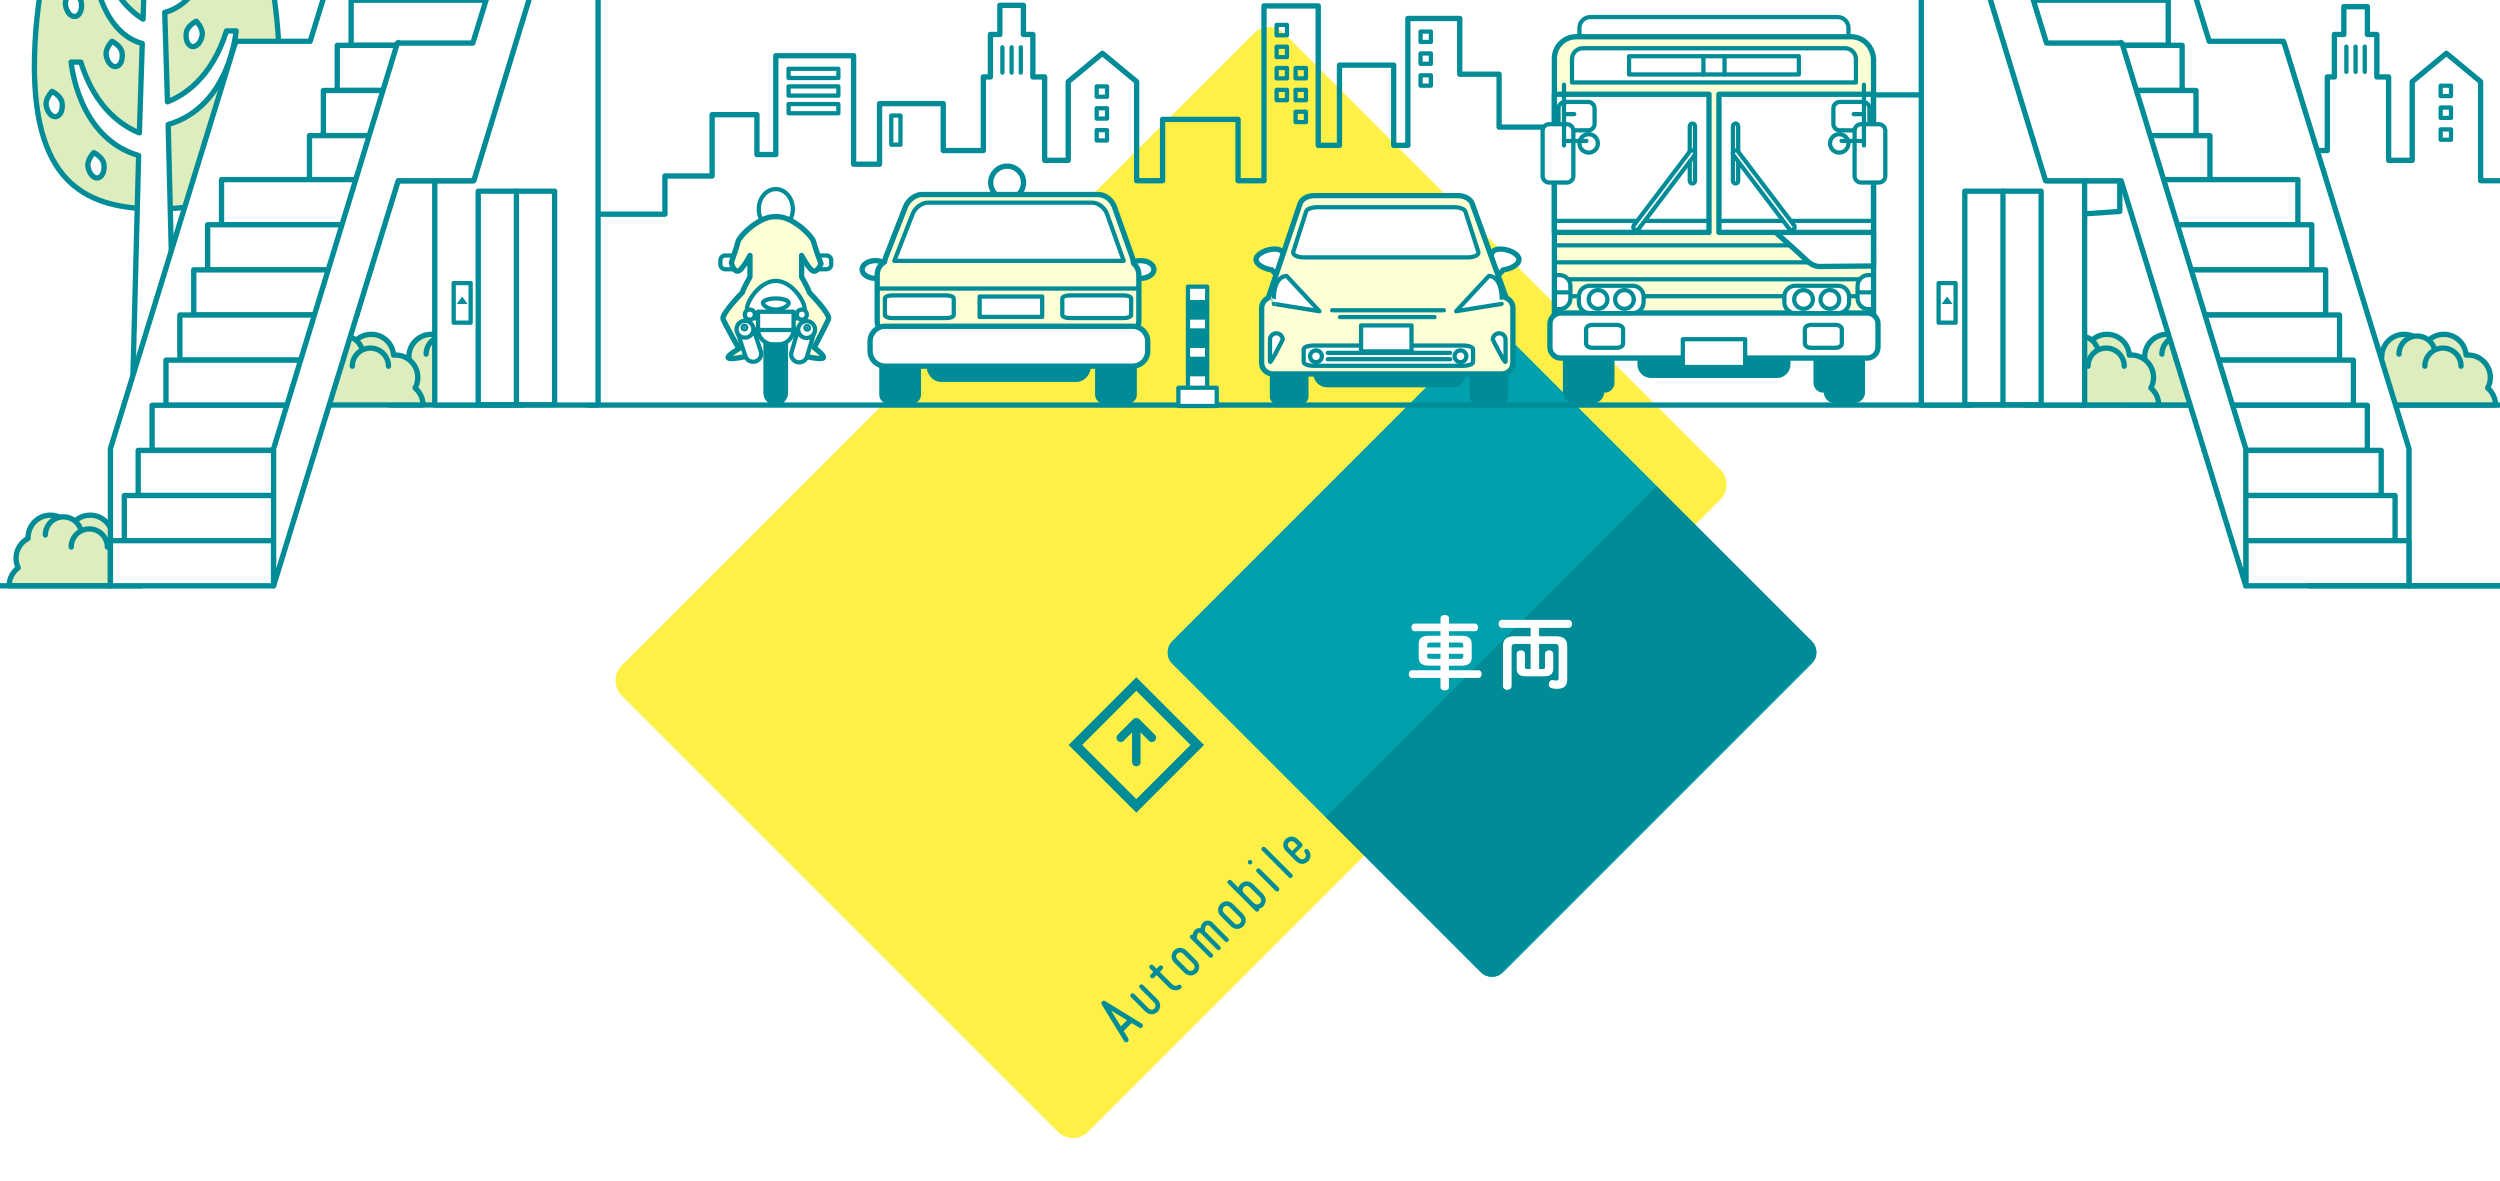 <?xml version="1.0" encoding="utf-8"?>
<!-- Generator: Adobe Illustrator 15.0.2, SVG Export Plug-In  -->
<!DOCTYPE svg PUBLIC "-//W3C//DTD SVG 1.1//EN" "http://www.w3.org/Graphics/SVG/1.1/DTD/svg11.dtd">
<svg version="1.1"
	 xmlns="http://www.w3.org/2000/svg" xmlns:xlink="http://www.w3.org/1999/xlink" xmlns:a="http://ns.adobe.com/AdobeSVGViewerExtensions/3.0/"
	 x="0px" y="0px" width="470px" height="222px" viewBox="1102.577 90.957 470 222"
	 overflow="visible" enable-background="new 1102.577 90.957 470 222" xml:space="preserve">
<defs>
</defs>
<rect x="1083.866" y="62.312" fill="#FFFFFF" width="504" height="268"/>
<g>
	<path fill="#FFF047" d="M1307.139,303.748c-1.556,1.556-4.101,1.556-5.656,0l-82.025-82.025
		c-1.556-1.556-1.556-4.101,0-5.656l118.858-118.858c1.556-1.556,4.101-1.556,5.656,0l82.025,82.025
		c1.556,1.556,1.556,4.101,0,5.656L1307.139,303.748z"/>
</g>
<path fill="#008C96" d="M1317.225,283.38c0.229,0.167,0.285,0.375,0.168,0.622
	c-0.172,0.233-0.388,0.287-0.646,0.159c-0.471-0.287-0.943-0.579-1.42-0.873l-1.496,1.496
	c0.289,0.481,0.578,0.957,0.865,1.428c0.117,0.26,0.066,0.472-0.151,0.639
	c-0.253,0.121-0.464,0.068-0.63-0.16c-0.172-0.283-0.348-0.568-0.524-0.857
	c-0.42-0.684-0.839-1.365-1.253-2.043c-0.815-1.332-1.629-2.666-2.439-4.004
	c-0.101-0.191-0.078-0.377,0.068-0.555c0.173-0.151,0.36-0.177,0.562-0.075
	c0.283,0.183,0.572,0.36,0.866,0.531c0.685,0.421,1.364,0.839,2.043,1.254
	C1314.57,281.757,1315.899,282.569,1317.225,283.38z M1313.292,283.911l1.154-1.154
	c-0.987-0.603-1.977-1.208-2.971-1.816C1312.083,281.935,1312.689,282.924,1313.292,283.911z"/>
<path fill="#008C96" d="M1316.874,276.743c-0.166-0.197-0.166-0.4,0.001-0.608
	c0.202-0.161,0.405-0.162,0.607,0l2.742,2.742c0.628,0.771,0.628,1.534,0,2.294
	c-0.765,0.633-1.526,0.631-2.286-0.008l-2.742-2.742c-0.167-0.197-0.167-0.399,0-0.607
	c0.203-0.162,0.405-0.162,0.607,0l2.742,2.742c0.355,0.305,0.711,0.307,1.071,0.008
	c0.294-0.354,0.294-0.714-0.001-1.078L1316.874,276.743z"/>
<path fill="#008C96" d="M1324.02,276.16c0.223-0.142,0.423-0.119,0.6,0.067
	c0.143,0.225,0.122,0.426-0.061,0.608c-0.916,0.521-1.729,0.372-2.438-0.448l-2.105-2.104
	l-0.479,0.479c-0.201,0.172-0.404,0.172-0.607,0c-0.166-0.197-0.166-0.4,0-0.607l0.479-0.479
	l-0.645-0.646c-0.168-0.197-0.168-0.4,0-0.607c0.202-0.162,0.404-0.162,0.607,0l0.646,0.646
	l0.501-0.501c0.203-0.162,0.406-0.162,0.607,0c0.168,0.207,0.168,0.41,0,0.607l-0.501,0.501
	l2.112,2.112l0.015,0.015c0.142,0.162,0.308,0.292,0.494,0.388
	C1323.514,276.358,1323.772,276.347,1324.02,276.16z"/>
<path fill="#008C96" d="M1323.304,269.614c0.76-0.628,1.522-0.625,2.286,0.008l1.967,1.967
	c0.634,0.765,0.634,1.524,0,2.279c-0.759,0.638-1.521,0.641-2.285,0.008l-1.968-1.968
	C1322.667,271.149,1322.667,270.384,1323.304,269.614z M1326.95,272.196l-1.967-1.967
	c-0.359-0.299-0.717-0.301-1.071-0.008c-0.304,0.365-0.304,0.725,0,1.079l1.968,1.968
	c0.359,0.299,0.719,0.299,1.078-0.001C1327.25,272.913,1327.249,272.558,1326.95,272.196z"/>
<path fill="#008C96" d="M1330.246,264.161c0.052,0.02,0.095,0.049,0.13,0.084l3.099,3.099
	c0.162,0.202,0.159,0.403-0.007,0.601c-0.198,0.167-0.396,0.166-0.594,0l-3.03-3.031
	c-0.167-0.046-0.329-0.035-0.486,0.03c-0.218,0.329-0.296,0.691-0.235,1.087l2.834,2.832
	c0.162,0.203,0.162,0.4,0,0.594c-0.203,0.172-0.403,0.174-0.601,0.007l-3.175-3.175
	c-0.116-0.016-0.226,0.008-0.327,0.068c-0.208,0.309-0.291,0.65-0.251,1.025l2.918,2.916
	c0.162,0.203,0.159,0.403-0.008,0.602c-0.197,0.166-0.396,0.166-0.593-0.001l-3.524-3.524
	c-0.172-0.192-0.175-0.393-0.008-0.6c0.116-0.106,0.254-0.143,0.41-0.106
	c0.066-0.399,0.251-0.731,0.555-0.995c0.283-0.193,0.595-0.266,0.934-0.221
	c0.025-0.48,0.223-0.881,0.594-1.199C1329.319,263.993,1329.775,263.964,1330.246,264.161z"/>
<path fill="#008C96" d="M1332.05,260.868c0.761-0.629,1.522-0.625,2.286,0.008l1.968,1.967
	c0.633,0.765,0.634,1.523-0.001,2.279c-0.759,0.638-1.521,0.641-2.285,0.008l-1.968-1.968
	C1331.413,262.402,1331.413,261.638,1332.05,260.868z M1335.696,263.45l-1.967-1.967
	c-0.359-0.299-0.717-0.301-1.071-0.008c-0.304,0.365-0.304,0.725,0.001,1.078l1.967,1.968
	c0.359,0.3,0.719,0.299,1.078,0C1335.998,264.167,1335.996,263.811,1335.696,263.45z"/>
<path fill="#008C96" d="M1335.816,257.133c0.77-0.638,1.54-0.638,2.309,0l1.93,1.93
	c0.634,0.774,0.634,1.544,0,2.309c-0.213,0.213-0.464,0.356-0.751,0.433
	c0.04,0.163,0.002,0.302-0.115,0.418c-0.197,0.168-0.395,0.168-0.592,0l-5.135-5.135
	c-0.172-0.192-0.172-0.391,0-0.592c0.197-0.168,0.397-0.17,0.6-0.008l1.337,1.337
	C1335.479,257.562,1335.618,257.331,1335.816,257.133z M1339.447,259.67l-1.93-1.93
	c-0.364-0.304-0.731-0.306-1.101-0.007c-0.304,0.374-0.305,0.744-0.001,1.108l1.93,1.93
	c0.37,0.309,0.739,0.308,1.108-0.001C1339.752,260.411,1339.75,260.044,1339.447,259.67z"/>
<path fill="#008C96" d="M1337.279,253.36c-0.162-0.202-0.159-0.408,0.008-0.615
	c0.202-0.162,0.405-0.162,0.607,0c0.167,0.207,0.167,0.41,0.001,0.607
	C1337.692,253.524,1337.487,253.528,1337.279,253.36z M1338.867,254.933l3.509,3.51
	c0.197,0.166,0.398,0.164,0.601-0.008c0.162-0.192,0.162-0.391,0-0.593l-3.509-3.509
	c-0.197-0.168-0.398-0.17-0.601-0.008C1338.7,254.532,1338.7,254.735,1338.867,254.933z"/>
<path fill="#008C96" d="M1339.848,250.274c0.202-0.161,0.402-0.164,0.6-0.007l5.051,5.052
	c0.162,0.201,0.157,0.399-0.015,0.592c-0.192,0.172-0.388,0.175-0.585,0.008l-5.051-5.051
	C1339.686,250.675,1339.686,250.478,1339.848,250.274z"/>
<path fill="#008C96" d="M1347.362,250.099l-1.345,1.345l0.858,0.858c0.34,0.279,0.679,0.278,1.018,0
	c0.273-0.334,0.273-0.674,0-1.018c-0.166-0.197-0.166-0.4,0-0.607
	c0.203-0.162,0.402-0.16,0.6,0.008c0.613,0.744,0.613,1.483,0,2.217
	c-0.738,0.619-1.479,0.619-2.217,0l-1.998-1.997c-0.613-0.733-0.613-1.474,0-2.218
	c0.739-0.607,1.479-0.607,2.218,0l0.827,0.828c0.062,0.07,0.103,0.146,0.123,0.227
	C1347.486,249.884,1347.458,250.003,1347.362,250.099z M1344.885,249.294
	c-0.278,0.339-0.281,0.676-0.008,1.01l0.631,0.631l1.018-1.018l-0.631-0.631
	C1345.561,249.013,1345.224,249.016,1344.885,249.294z"/>
<g>
	<defs>
		
			<rect id="SVGID_2_" x="1345.38" y="154.424" transform="matrix(0.707 0.707 -0.707 0.707 540.95 -909.12)" width="45.001" height="88"/>
	</defs>
	<clipPath id="SVGID_3_">
		<use xlink:href="#SVGID_2_"  overflow="visible"/>
	</clipPath>
	<g clip-path="url(#SVGID_3_)">
		<path fill="#00A1AD" d="M1385.203,273.729c-1.167,1.167-3.075,1.166-4.242,0l-57.982-57.982
			c-1.167-1.166-1.167-3.076,0-4.242l57.983-57.982c1.166-1.166,3.076-1.166,4.242,0l57.983,57.982
			c1.167,1.166,1.167,3.075,0,4.242L1385.203,273.729z"/>
	</g>
</g>
<g>
	
		<rect x="1308.102" y="222.908" transform="matrix(-0.707 0.707 -0.707 -0.707 2410.246 -536.339)" fill="#FFF047" width="16.201" height="16.201"/>
	<path fill="#008C96" d="M1316.203,220.826l10.183,10.183l-10.181,10.182l-10.185-10.182L1316.203,220.826
		 M1316.203,218.28l-12.729,12.729l12.73,12.727l12.727-12.727L1316.203,218.28L1316.203,218.28z"/>
</g>
<polyline fill="none" stroke="#008C96" stroke-width="1.6" stroke-linecap="round" stroke-linejoin="round" stroke-miterlimit="10" points="
	1313.269,229.657 1316.203,226.724 1319.132,229.655 "/>
<line fill="none" stroke="#008C96" stroke-width="1.6" stroke-linecap="round" stroke-linejoin="round" stroke-miterlimit="10" x1="1316.203" y1="227.794" x2="1316.203" y2="234.224"/>
<g>
	<path fill="#00A1AD" d="M1380.962,153.522c1.167-1.167,3.075-1.166,4.242,0l57.982,57.982
		c1.167,1.166,1.167,3.076,0,4.242l-57.983,57.982c-1.166,1.166-3.076,1.166-4.242,0l-57.983-57.982
		c-1.167-1.166-1.167-3.075,0-4.242L1380.962,153.522z"/>
</g>
<g>
	<defs>
		
			<rect id="SVGID_1_" x="1376.639" y="185.181" transform="matrix(0.707 0.707 -0.707 0.707 571.689 -921.848)" width="43.999" height="88.001"/>
	</defs>
	<clipPath id="SVGID_4_">
		<use xlink:href="#SVGID_1_"  overflow="visible"/>
	</clipPath>
	<g clip-path="url(#SVGID_4_)">
		<path fill="#008C96" d="M1385.203,273.729c-1.167,1.167-3.075,1.166-4.242,0l-57.982-57.982
			c-1.167-1.166-1.167-3.076,0-4.242l57.983-57.982c1.166-1.166,3.076-1.166,4.242,0l57.983,57.982
			c1.167,1.166,1.167,3.075,0,4.242L1385.203,273.729z"/>
	</g>
</g>
<path fill="#FFFFFF" d="M1377.217,210.47c1.485,0,2.04,0.494,2.04,1.588v2.461
	c0,1.094-0.555,1.589-2.04,1.589h-2.234v0.856h5.535c0.404,0,0.614,0.359,0.614,0.719
	s-0.21,0.72-0.614,0.72h-5.535v1.726c0,0.42-0.391,0.629-0.795,0.629
	c-0.391,0-0.795-0.209-0.795-0.629v-1.726h-5.371c-0.39,0-0.6-0.36-0.6-0.72
	s0.21-0.719,0.6-0.719h5.371v-0.856h-2.056c-1.485,0-2.04-0.495-2.04-1.589v-2.461
	c0-1.094,0.555-1.588,2.04-1.588h2.056v-0.842h-4.86c-0.39,0-0.601-0.36-0.601-0.72
	s0.211-0.72,0.601-0.72h4.86v-1.004c0-0.42,0.404-0.615,0.795-0.615
	c0.404,0,0.795,0.195,0.795,0.615v1.004h4.859c0.405,0,0.615,0.36,0.615,0.72
	s-0.21,0.72-0.615,0.72h-4.859v0.842H1377.217z M1373.393,212.675v-0.918h-1.846
	c-0.54,0-0.66,0.136-0.66,0.436v0.482H1373.393z M1373.393,214.819v-0.947h-2.506v0.512
	c0,0.42,0.33,0.436,0.66,0.436H1373.393z M1374.983,212.675h2.685v-0.482
	c0-0.3-0.12-0.436-0.66-0.436h-2.024V212.675z M1374.983,213.872v0.947h2.024
	c0.54,0,0.66-0.136,0.66-0.436v-0.512H1374.983z"/>
<path fill="#FFFFFF" d="M1391.932,216.724h0.676c0.361,0,0.436-0.09,0.436-0.375v-2.461
	c0-0.449,0.39-0.674,0.779-0.674c0.375,0,0.764,0.225,0.764,0.674v2.715c0,1.065-0.464,1.5-1.828,1.5
	h-3.211c-1.364,0-1.828-0.435-1.828-1.5v-2.715c0-0.449,0.389-0.674,0.778-0.674
	c0.374,0,0.765,0.225,0.765,0.674v2.461c0,0.285,0.074,0.375,0.436,0.375h0.631v-4.711h-2.851
	c-0.571,0-0.722,0.256-0.722,0.66v7.275c0,0.465-0.404,0.705-0.809,0.705s-0.809-0.24-0.809-0.705
	v-7.605c0-1.125,0.629-1.77,2.113-1.77h3.076v-1.575h-5.37c-0.435,0-0.646-0.375-0.646-0.75
	s0.211-0.75,0.646-0.75h12.509c0.435,0,0.66,0.375,0.66,0.75s-0.226,0.75-0.66,0.75h-5.535v1.575h3.166
	c1.484,0,2.113,0.645,2.113,1.77v6.271c0,1.305-0.6,1.845-1.948,1.845
	c-0.315,0-0.601-0.029-0.931-0.105c-0.42-0.09-0.6-0.42-0.6-0.764
	c0-0.391,0.254-0.781,0.704-0.781c0.06,0,0.104,0,0.165,0.016c0.225,0.045,0.42,0.074,0.602,0.074
	c0.27,0,0.391-0.104,0.391-0.465v-5.76c0-0.404-0.136-0.66-0.722-0.66h-2.94V216.724z"/>
<path fill="#DEEDBD" stroke="#008C96" stroke-linecap="round" stroke-linejoin="round" stroke-miterlimit="10" d="
	M1129.25,201.092c0-1.279-0.572-2.422-1.473-3.195c0.318-0.592,0.5-1.27,0.5-1.989
	c0-2.327-1.887-4.212-4.213-4.212c-0.115,0-0.227,0.008-0.34,0.017
	c-0.156-2.183-1.973-3.905-4.197-3.905c-1.617,0-3.02,0.912-3.727,2.25
	c-0.705-1.338-2.107-2.25-3.727-2.25c-2.326,0-4.213,1.885-4.213,4.212
	c0,0.051,0.006,0.101,0.008,0.149c-1.352,0.702-2.275,2.111-2.275,3.739
	c0,0.647,0.15,1.257,0.41,1.804c-1.033,0.769-1.707,1.994-1.707,3.381H1129.25z"/>
<path fill="#DEEDBD" stroke="#008C96" stroke-linecap="round" stroke-linejoin="round" stroke-miterlimit="10" d="
	M1111.103,191.533c0-1.88,1.523-3.403,3.402-3.403s3.402,1.523,3.402,3.403"/>
<path fill="#DEEDBD" stroke="#008C96" stroke-linecap="round" stroke-linejoin="round" stroke-miterlimit="10" d="
	M1115.962,193.801c0-1.879,1.523-3.402,3.402-3.402s3.402,1.523,3.402,3.402"/>
<path fill="#DEEDBD" stroke="#008C96" stroke-linecap="round" stroke-linejoin="round" stroke-miterlimit="10" d="
	M1155.085,103.374c0,22.529-10.307,26.862-23.021,26.862c-12.715,0-23.021-4.333-23.021-26.862
	c0-22.526,10.307-54.719,23.021-54.719C1144.779,48.655,1155.085,80.848,1155.085,103.374z"/>
<path fill="#FFFFFF" stroke="#008C96" stroke-linecap="round" stroke-linejoin="round" stroke-miterlimit="10" d="
	M1135.468,165.848l-1.276-51.485c11.606-3.329,12.774-17.592,12.774-17.592h-1.813
	c-2.816,9.096-8.363,12.282-11.09,13.334l-0.513-16.81c9.194-2.489,9.59-17.243,9.59-17.243h-1.812
	c-1.329,7.671-5.685,11.289-7.916,12.679l-0.743-24.399h-2.216l-0.324,10.014
	c-1.807-1.25-4.731-4.049-5.676-9.51h-1.402c0,0,0.291,10.919,6.958,13.198l-0.536,16.532
	c-2.244-1.403-6.56-5.025-7.879-12.654h-1.812c0,0,0.394,14.703,9.542,17.231l-0.547,16.789
	c-2.755-1.081-8.22-4.295-11.01-13.3h-1.813c0,0,1.162,14.188,12.686,17.566l-1.182,45.84"/>
<path fill="#FFFFFF" stroke="#008C96" stroke-linecap="round" stroke-linejoin="round" stroke-miterlimit="10" d="
	M1139.477,94.953c0,0,1.317,1.323,1.106,2.634s-1.051,2.258-1.874,2.114
	c-0.822-0.144-1.317-1.323-1.104-2.634C1137.816,95.756,1139.477,94.953,1139.477,94.953z"/>
<path fill="#FFFFFF" stroke="#008C96" stroke-linecap="round" stroke-linejoin="round" stroke-miterlimit="10" d="
	M1150.753,104.372c0,0,1.318,1.321,1.107,2.633c-0.212,1.311-1.052,2.258-1.875,2.113
	c-0.822-0.144-1.317-1.322-1.104-2.634C1149.094,105.174,1150.753,104.372,1150.753,104.372z"/>
<path fill="#FFFFFF" stroke="#008C96" stroke-linecap="round" stroke-linejoin="round" stroke-miterlimit="10" d="
	M1142.9,115.882c0,0,1.318,1.322,1.106,2.634c-0.212,1.311-1.05,2.258-1.873,2.114
	c-0.822-0.145-1.318-1.324-1.105-2.635C1141.24,116.684,1142.9,115.882,1142.9,115.882z"/>
<path fill="#FFFFFF" stroke="#008C96" stroke-linecap="round" stroke-linejoin="round" stroke-miterlimit="10" d="
	M1115.992,89.304c0,0-1.317,1.322-1.104,2.633c0.211,1.31,1.05,2.257,1.872,2.114
	c0.823-0.144,1.318-1.324,1.105-2.635C1117.654,90.104,1115.992,89.304,1115.992,89.304z"/>
<path fill="#FFFFFF" stroke="#008C96" stroke-linecap="round" stroke-linejoin="round" stroke-miterlimit="10" d="
	M1123.645,98.721c0,0-1.318,1.321-1.106,2.634c0.212,1.31,1.051,2.257,1.874,2.113
	c0.822-0.144,1.317-1.322,1.105-2.633C1125.305,99.522,1123.645,98.721,1123.645,98.721z"/>
<path fill="#FFFFFF" stroke="#008C96" stroke-linecap="round" stroke-linejoin="round" stroke-miterlimit="10" d="
	M1112.368,108.14c0,0-1.318,1.321-1.105,2.631c0.211,1.312,1.051,2.258,1.873,2.115
	c0.822-0.145,1.317-1.323,1.104-2.634C1114.029,108.941,1112.368,108.14,1112.368,108.14z"/>
<path fill="#FFFFFF" stroke="#008C96" stroke-linecap="round" stroke-linejoin="round" stroke-miterlimit="10" d="
	M1120.221,119.649c0,0-1.318,1.322-1.106,2.632c0.212,1.312,1.051,2.259,1.874,2.115
	c0.822-0.144,1.318-1.323,1.105-2.634C1121.883,120.451,1120.221,119.649,1120.221,119.649z"/>
<path fill="#DEEDBD" stroke="#008C96" stroke-linecap="round" stroke-linejoin="round" stroke-miterlimit="10" d="
	M1200.838,167.092c0-1.279-0.572-2.422-1.473-3.195c0.318-0.592,0.5-1.27,0.5-1.989
	c0-2.327-1.885-4.212-4.213-4.212c-0.113,0-0.227,0.008-0.34,0.017
	c-0.156-2.183-1.973-3.905-4.195-3.905c-1.619,0-3.021,0.912-3.727,2.25
	c-0.707-1.338-2.109-2.25-3.727-2.25c-2.328,0-4.213,1.885-4.213,4.212
	c0,0.051,0.006,0.101,0.008,0.149c-1.352,0.702-2.277,2.111-2.277,3.739
	c0,0.647,0.15,1.257,0.41,1.804c-1.033,0.769-1.705,1.994-1.705,3.381H1200.838z"/>
<path fill="#DEEDBD" stroke="#008C96" stroke-linecap="round" stroke-linejoin="round" stroke-miterlimit="10" d="
	M1182.692,157.533c0-1.88,1.523-3.403,3.402-3.403s3.402,1.523,3.402,3.403"/>
<path fill="#DEEDBD" stroke="#008C96" stroke-linecap="round" stroke-linejoin="round" stroke-miterlimit="10" d="
	M1187.553,159.801c0-1.879,1.523-3.402,3.402-3.402s3.402,1.523,3.402,3.402"/>
<path fill="#DEEDBD" stroke="#008C96" stroke-linecap="round" stroke-linejoin="round" stroke-miterlimit="10" d="
	M1182.094,167.092c0-1.279-0.572-2.422-1.473-3.195c0.318-0.592,0.5-1.27,0.5-1.989
	c0-2.327-1.887-4.212-4.213-4.212c-0.115,0-0.227,0.008-0.34,0.017
	c-0.156-2.183-1.973-3.905-4.197-3.905c-1.617,0-3.02,0.912-3.727,2.25
	c-0.705-1.338-2.107-2.25-3.727-2.25c-2.326,0-4.213,1.885-4.213,4.212
	c0,0.051,0.006,0.101,0.008,0.149c-1.352,0.702-2.275,2.111-2.275,3.739
	c0,0.647,0.15,1.257,0.41,1.804c-1.033,0.769-1.707,1.994-1.707,3.381H1182.094z"/>
<path fill="#DEEDBD" stroke="#008C96" stroke-linecap="round" stroke-linejoin="round" stroke-miterlimit="10" d="
	M1163.948,157.533c0-1.88,1.523-3.403,3.402-3.403s3.402,1.523,3.402,3.403"/>
<path fill="#DEEDBD" stroke="#008C96" stroke-linecap="round" stroke-linejoin="round" stroke-miterlimit="10" d="
	M1168.807,159.801c0-1.879,1.523-3.402,3.402-3.402s3.402,1.523,3.402,3.402"/>
<polygon fill="#FFFFFF" stroke="#008C96" stroke-linecap="round" stroke-linejoin="round" stroke-miterlimit="10" points="
	1625.26,120.189 1618.724,120.189 1618.724,109.708 1608.97,109.708 1608.97,125.81 1606.31,125.81 
	1606.31,118.486 1596.112,118.486 1596.112,121.774 1592.122,121.774 1592.122,103.854 1581.923,103.854 
	1581.923,117.739 1577.046,117.739 1577.046,128.685 1573.808,128.685 1573.808,124.932 1568.931,124.932 
	1568.931,106.309 1562.502,100.988 1556.074,106.309 1556.074,121.096 1551.639,121.096 1551.639,105.422 
	1549.422,105.422 1549.422,97.44 1547.649,97.44 1547.649,92.21 1543.215,92.21 1543.215,97.44 
	1541.442,97.44 1541.442,105.422 1540.111,105.422 1540.111,119.256 1532.574,119.256 1532.574,110.433 
	1520.601,110.433 1520.601,121.827 1515.724,121.827 1515.724,101.431 1501.092,101.431 1501.092,130.702 
	1493.51,131.227 1493.51,167.108 1625.26,167.108 "/>
<line fill="none" stroke="#008C96" stroke-width="0.8" stroke-linecap="round" stroke-linejoin="round" stroke-miterlimit="10" x1="1543.696" y1="99.72" x2="1543.696" y2="104.476"/>
<line fill="none" stroke="#008C96" stroke-width="0.8" stroke-linecap="round" stroke-linejoin="round" stroke-miterlimit="10" x1="1545.425" y1="99.72" x2="1545.425" y2="104.476"/>
<line fill="none" stroke="#008C96" stroke-width="0.8" stroke-linecap="round" stroke-linejoin="round" stroke-miterlimit="10" x1="1547.155" y1="99.72" x2="1547.155" y2="104.476"/>
<rect x="1503.493" y="103.755" fill="none" stroke="#008C96" stroke-width="0.8" stroke-linecap="round" stroke-linejoin="round" stroke-miterlimit="10" width="9.366" height="1.729"/>
<rect x="1503.493" y="107.069" fill="none" stroke="#008C96" stroke-width="0.8" stroke-linecap="round" stroke-linejoin="round" stroke-miterlimit="10" width="9.366" height="1.729"/>
<rect x="1503.493" y="110.384" fill="none" stroke="#008C96" stroke-width="0.8" stroke-linecap="round" stroke-linejoin="round" stroke-miterlimit="10" width="9.366" height="1.729"/>
<rect x="1522.801" y="112.545" fill="none" stroke="#008C96" stroke-width="0.8" stroke-linecap="round" stroke-linejoin="round" stroke-miterlimit="10" width="1.729" height="5.477"/>
<rect x="1561.42" y="107.069" fill="none" stroke="#008C96" stroke-width="0.8" stroke-linecap="round" stroke-linejoin="round" stroke-miterlimit="10" width="1.945" height="1.945"/>
<rect x="1561.42" y="111.177" fill="none" stroke="#008C96" stroke-width="0.8" stroke-linecap="round" stroke-linejoin="round" stroke-miterlimit="10" width="1.945" height="1.945"/>
<rect x="1561.42" y="115.283" fill="none" stroke="#008C96" stroke-width="0.8" stroke-linecap="round" stroke-linejoin="round" stroke-miterlimit="10" width="1.945" height="1.945"/>
<polygon fill="none" stroke="#008C96" stroke-linecap="round" stroke-linejoin="round" stroke-miterlimit="10" points="
	1465.249,131.227 1465.249,108.799 1439.743,108.799 1439.743,115.231 1430.232,115.231 1430.232,121.335 
	1415.534,121.335 1415.534,107.883 1397.809,107.883 1397.809,114.851 1384.408,114.851 1384.408,104.908 
	1377.008,104.908 1377.008,94.426 1367.254,94.426 1367.254,118.28 1364.594,118.28 1364.594,103.205 
	1354.396,103.205 1354.396,118.28 1350.406,118.28 1350.406,92.073 1340.208,92.073 1340.208,124.932 
	1335.331,124.932 1335.331,113.402 1321.141,113.402 1321.141,124.932 1316.264,124.932 1316.264,106.309 
	1309.835,100.988 1303.407,106.309 1303.407,121.096 1298.972,121.096 1298.972,105.422 1296.755,105.422 
	1296.755,97.44 1294.982,97.44 1294.982,91.96 1290.548,91.96 1290.548,97.44 1288.775,97.44 
	1288.775,105.422 1287.444,105.422 1287.444,119.256 1279.907,119.256 1279.907,110.433 1267.934,110.433 
	1267.934,121.827 1263.057,121.827 1263.057,101.431 1248.425,101.431 1248.425,120.009 1244.878,120.009 
	1244.878,112.517 1236.454,112.517 1236.454,124.044 1227.586,124.044 1227.586,131.227 1213.176,131.227 
	1213.176,167.108 1473.137,167.108 1473.137,131.227 "/>
<rect x="1308.753" y="107.203" fill="none" stroke="#008C96" stroke-width="0.8" stroke-linecap="round" stroke-linejoin="round" stroke-miterlimit="10" width="1.945" height="1.945"/>
<rect x="1308.753" y="111.311" fill="none" stroke="#008C96" stroke-width="0.8" stroke-linecap="round" stroke-linejoin="round" stroke-miterlimit="10" width="1.945" height="1.945"/>
<rect x="1308.753" y="115.417" fill="none" stroke="#008C96" stroke-width="0.8" stroke-linecap="round" stroke-linejoin="round" stroke-miterlimit="10" width="1.945" height="1.945"/>
<rect x="1342.582" y="95.639" fill="none" stroke="#008C96" stroke-width="0.8" stroke-linecap="round" stroke-linejoin="round" stroke-miterlimit="10" width="1.945" height="1.945"/>
<rect x="1342.582" y="99.746" fill="none" stroke="#008C96" stroke-width="0.8" stroke-linecap="round" stroke-linejoin="round" stroke-miterlimit="10" width="1.945" height="1.945"/>
<rect x="1369.637" y="96.899" fill="none" stroke="#008C96" stroke-width="0.8" stroke-linecap="round" stroke-linejoin="round" stroke-miterlimit="10" width="1.945" height="1.945"/>
<rect x="1369.637" y="101.007" fill="none" stroke="#008C96" stroke-width="0.8" stroke-linecap="round" stroke-linejoin="round" stroke-miterlimit="10" width="1.945" height="1.945"/>
<rect x="1369.637" y="105.113" fill="none" stroke="#008C96" stroke-width="0.8" stroke-linecap="round" stroke-linejoin="round" stroke-miterlimit="10" width="1.945" height="1.945"/>
<rect x="1342.582" y="103.744" fill="none" stroke="#008C96" stroke-width="0.8" stroke-linecap="round" stroke-linejoin="round" stroke-miterlimit="10" width="1.945" height="1.946"/>
<rect x="1342.582" y="107.852" fill="none" stroke="#008C96" stroke-width="0.8" stroke-linecap="round" stroke-linejoin="round" stroke-miterlimit="10" width="1.945" height="1.945"/>
<rect x="1346.148" y="103.744" fill="none" stroke="#008C96" stroke-width="0.8" stroke-linecap="round" stroke-linejoin="round" stroke-miterlimit="10" width="1.945" height="1.946"/>
<rect x="1346.148" y="107.852" fill="none" stroke="#008C96" stroke-width="0.8" stroke-linecap="round" stroke-linejoin="round" stroke-miterlimit="10" width="1.945" height="1.945"/>
<rect x="1346.148" y="111.959" fill="none" stroke="#008C96" stroke-width="0.8" stroke-linecap="round" stroke-linejoin="round" stroke-miterlimit="10" width="1.945" height="1.945"/>
<line fill="none" stroke="#008C96" stroke-width="0.8" stroke-linecap="round" stroke-linejoin="round" stroke-miterlimit="10" x1="1291.029" y1="99.854" x2="1291.029" y2="104.609"/>
<line fill="none" stroke="#008C96" stroke-width="0.8" stroke-linecap="round" stroke-linejoin="round" stroke-miterlimit="10" x1="1292.758" y1="99.854" x2="1292.758" y2="104.609"/>
<line fill="none" stroke="#008C96" stroke-width="0.8" stroke-linecap="round" stroke-linejoin="round" stroke-miterlimit="10" x1="1294.488" y1="99.854" x2="1294.488" y2="104.609"/>
<rect x="1250.826" y="103.889" fill="none" stroke="#008C96" stroke-width="0.8" stroke-linecap="round" stroke-linejoin="round" stroke-miterlimit="10" width="9.366" height="1.729"/>
<rect x="1250.826" y="107.203" fill="none" stroke="#008C96" stroke-width="0.8" stroke-linecap="round" stroke-linejoin="round" stroke-miterlimit="10" width="9.366" height="1.729"/>
<rect x="1250.826" y="110.518" fill="none" stroke="#008C96" stroke-width="0.8" stroke-linecap="round" stroke-linejoin="round" stroke-miterlimit="10" width="9.366" height="1.729"/>
<rect x="1270.134" y="112.679" fill="none" stroke="#008C96" stroke-width="0.8" stroke-linecap="round" stroke-linejoin="round" stroke-miterlimit="10" width="1.729" height="5.477"/>
<path fill="#DEEDBD" stroke="#008C96" stroke-linecap="round" stroke-linejoin="round" stroke-miterlimit="10" d="
	M1527.162,167.092c0-1.279-0.572-2.422-1.473-3.195c0.318-0.592,0.5-1.27,0.5-1.989
	c0-2.327-1.885-4.212-4.213-4.212c-0.113,0-0.227,0.008-0.34,0.017
	c-0.156-2.183-1.973-3.905-4.195-3.905c-1.619,0-3.021,0.912-3.727,2.25
	c-0.707-1.338-2.109-2.25-3.727-2.25c-2.328,0-4.213,1.885-4.213,4.212
	c0,0.051,0.006,0.101,0.008,0.149c-1.352,0.702-2.277,2.111-2.277,3.739
	c0,0.647,0.15,1.257,0.41,1.804c-1.033,0.769-1.705,1.994-1.705,3.381H1527.162z"/>
<path fill="#DEEDBD" stroke="#008C96" stroke-linecap="round" stroke-linejoin="round" stroke-miterlimit="10" d="
	M1509.015,157.533c0-1.88,1.523-3.403,3.402-3.403s3.402,1.523,3.402,3.403"/>
<path fill="#DEEDBD" stroke="#008C96" stroke-linecap="round" stroke-linejoin="round" stroke-miterlimit="10" d="
	M1513.876,159.801c0-1.879,1.523-3.402,3.402-3.402s3.402,1.523,3.402,3.402"/>
<path fill="#DEEDBD" stroke="#008C96" stroke-linecap="round" stroke-linejoin="round" stroke-miterlimit="10" d="
	M1508.417,167.092c0-1.279-0.572-2.422-1.473-3.195c0.318-0.592,0.5-1.27,0.5-1.989
	c0-2.327-1.887-4.212-4.213-4.212c-0.115,0-0.227,0.008-0.34,0.017
	c-0.156-2.183-1.973-3.905-4.197-3.905c-1.617,0-3.02,0.912-3.727,2.25
	c-0.705-1.338-2.107-2.25-3.727-2.25c-2.326,0-4.213,1.885-4.213,4.212
	c0,0.051,0.006,0.101,0.008,0.149c-1.352,0.702-2.275,2.111-2.275,3.739
	c0,0.647,0.15,1.257,0.41,1.804c-1.033,0.769-1.707,1.994-1.707,3.381H1508.417z"/>
<path fill="#DEEDBD" stroke="#008C96" stroke-linecap="round" stroke-linejoin="round" stroke-miterlimit="10" d="
	M1490.271,157.533c0-1.88,1.523-3.403,3.402-3.403s3.402,1.523,3.402,3.403"/>
<path fill="#DEEDBD" stroke="#008C96" stroke-linecap="round" stroke-linejoin="round" stroke-miterlimit="10" d="
	M1495.13,159.801c0-1.879,1.523-3.402,3.402-3.402s3.402,1.523,3.402,3.402"/>
<path fill="#DEEDBD" stroke="#008C96" stroke-linecap="round" stroke-linejoin="round" stroke-miterlimit="10" d="
	M1571.736,167.092c0-1.279-0.572-2.422-1.473-3.195c0.318-0.592,0.5-1.27,0.5-1.989
	c0-2.327-1.887-4.212-4.213-4.212c-0.115,0-0.227,0.008-0.34,0.017
	c-0.156-2.183-1.973-3.905-4.197-3.905c-1.617,0-3.02,0.912-3.727,2.25
	c-0.705-1.338-2.107-2.25-3.727-2.25c-2.326,0-4.213,1.885-4.213,4.212
	c0,0.051,0.006,0.101,0.008,0.149c-1.352,0.702-2.275,2.111-2.275,3.739
	c0,0.647,0.15,1.257,0.41,1.804c-1.033,0.769-1.707,1.994-1.707,3.381H1571.736z"/>
<path fill="#DEEDBD" stroke="#008C96" stroke-linecap="round" stroke-linejoin="round" stroke-miterlimit="10" d="
	M1553.589,157.533c0-1.88,1.523-3.403,3.402-3.403s3.402,1.523,3.402,3.403"/>
<path fill="#DEEDBD" stroke="#008C96" stroke-linecap="round" stroke-linejoin="round" stroke-miterlimit="10" d="
	M1558.449,159.801c0-1.879,1.523-3.402,3.402-3.402s3.402,1.523,3.402,3.402"/>
<rect x="1184.31" y="0.5" fill="#FFFFFF" stroke="#008C96" stroke-linecap="round" stroke-linejoin="round" stroke-miterlimit="10" width="30.707" height="166.608"/>
<rect x="1192.486" y="126.896" fill="none" stroke="#008C96" stroke-linecap="round" stroke-linejoin="round" stroke-miterlimit="10" width="14.355" height="40.146"/>
<line fill="none" stroke="#008C96" stroke-linecap="round" stroke-linejoin="round" stroke-miterlimit="10" x1="1199.664" y1="167.042" x2="1199.664" y2="126.896"/>
<rect x="1187.868" y="144.179" fill="#FFFFFF" stroke="#008C96" stroke-width="0.8" stroke-linecap="round" stroke-linejoin="round" stroke-miterlimit="10" width="3.19" height="7.443"/>
<polygon fill="#008C96" points="1189.463,146.705 1188.433,148.115 1190.494,148.115 "/>
<polyline fill="#FFFFFF" stroke="#008C96" stroke-linecap="round" stroke-linejoin="round" stroke-miterlimit="10" points="
	1139.761,192.012 1184.257,48.568 1184.257,22.786 1160.893,98.721 1146.943,98.721 1146.833,99.169 
	1146.833,98.938 1123.335,175.309 1123.335,201.092 "/>
<rect x="1171.203" y="82.512" fill="#FFFFFF" stroke="#008C96" stroke-linecap="round" stroke-linejoin="round" stroke-miterlimit="10" width="30.679" height="8.485"/>
<rect x="1168.591" y="90.997" fill="#FFFFFF" stroke="#008C96" stroke-linecap="round" stroke-linejoin="round" stroke-miterlimit="10" width="30.679" height="8.485"/>
<rect x="1165.981" y="99.482" fill="#FFFFFF" stroke="#008C96" stroke-linecap="round" stroke-linejoin="round" stroke-miterlimit="10" width="30.679" height="8.486"/>
<rect x="1163.37" y="107.969" fill="#FFFFFF" stroke="#008C96" stroke-linecap="round" stroke-linejoin="round" stroke-miterlimit="10" width="30.679" height="8.486"/>
<rect x="1160.758" y="116.455" fill="#FFFFFF" stroke="#008C96" stroke-linecap="round" stroke-linejoin="round" stroke-miterlimit="10" width="30.679" height="8.484"/>
<rect x="1144.223" y="124.722" fill="#FFFFFF" stroke="#008C96" stroke-linecap="round" stroke-linejoin="round" stroke-miterlimit="10" width="30.679" height="8.485"/>
<rect x="1141.612" y="133.207" fill="#FFFFFF" stroke="#008C96" stroke-linecap="round" stroke-linejoin="round" stroke-miterlimit="10" width="30.679" height="8.486"/>
<rect x="1139.001" y="141.693" fill="#FFFFFF" stroke="#008C96" stroke-linecap="round" stroke-linejoin="round" stroke-miterlimit="10" width="30.679" height="8.485"/>
<rect x="1136.39" y="150.179" fill="#FFFFFF" stroke="#008C96" stroke-linecap="round" stroke-linejoin="round" stroke-miterlimit="10" width="30.68" height="8.485"/>
<rect x="1133.779" y="158.664" fill="#FFFFFF" stroke="#008C96" stroke-linecap="round" stroke-linejoin="round" stroke-miterlimit="10" width="30.68" height="8.485"/>
<rect x="1131.168" y="167.149" fill="#FFFFFF" stroke="#008C96" stroke-linecap="round" stroke-linejoin="round" stroke-miterlimit="10" width="30.679" height="8.485"/>
<rect x="1128.558" y="175.635" fill="#FFFFFF" stroke="#008C96" stroke-linecap="round" stroke-linejoin="round" stroke-miterlimit="10" width="30.678" height="8.486"/>
<rect x="1125.947" y="184.121" fill="#FFFFFF" stroke="#008C96" stroke-linecap="round" stroke-linejoin="round" stroke-miterlimit="10" width="30.678" height="8.485"/>
<rect x="1123.335" y="192.606" fill="#FFFFFF" stroke="#008C96" stroke-linecap="round" stroke-linejoin="round" stroke-miterlimit="10" width="30.679" height="8.485"/>
<polygon fill="#FFFFFF" stroke="#008C96" stroke-linecap="round" stroke-linejoin="round" stroke-miterlimit="10" points="
	1214.936,22.786 1191.472,99.049 1177.512,99.049 1177.512,98.938 1177.479,99.049 1177.294,99.049 
	1154.014,175.309 1154.014,201.092 1177.446,124.939 1191.655,124.939 1214.936,48.568 "/>
<rect x="1463.783" y="0.5" fill="#FFFFFF" stroke="#008C96" stroke-linecap="round" stroke-linejoin="round" stroke-miterlimit="10" width="30.707" height="166.608"/>
<rect x="1471.958" y="126.896" fill="none" stroke="#008C96" stroke-linecap="round" stroke-linejoin="round" stroke-miterlimit="10" width="14.355" height="40.146"/>
<line fill="none" stroke="#008C96" stroke-linecap="round" stroke-linejoin="round" stroke-miterlimit="10" x1="1479.136" y1="167.042" x2="1479.136" y2="126.896"/>
<rect x="1467.038" y="144.179" fill="#FFFFFF" stroke="#008C96" stroke-width="0.8" stroke-linecap="round" stroke-linejoin="round" stroke-miterlimit="10" width="3.19" height="7.443"/>
<polygon fill="#008C96" points="1468.632,146.705 1469.663,148.115 1467.602,148.115 "/>
<polyline fill="#FFFFFF" stroke="#008C96" stroke-linecap="round" stroke-linejoin="round" stroke-miterlimit="10" points="
	1539.039,192.012 1494.542,48.568 1494.542,22.786 1517.907,98.721 1531.857,98.721 1531.966,99.169 
	1531.966,98.938 1555.464,175.309 1555.464,201.092 "/>
<rect x="1476.918" y="82.512" fill="#FFFFFF" stroke="#008C96" stroke-linecap="round" stroke-linejoin="round" stroke-miterlimit="10" width="30.679" height="8.485"/>
<rect x="1479.53" y="90.997" fill="#FFFFFF" stroke="#008C96" stroke-linecap="round" stroke-linejoin="round" stroke-miterlimit="10" width="30.679" height="8.485"/>
<rect x="1482.14" y="99.482" fill="#FFFFFF" stroke="#008C96" stroke-linecap="round" stroke-linejoin="round" stroke-miterlimit="10" width="30.679" height="8.486"/>
<rect x="1484.751" y="107.969" fill="#FFFFFF" stroke="#008C96" stroke-linecap="round" stroke-linejoin="round" stroke-miterlimit="10" width="30.679" height="8.486"/>
<rect x="1487.363" y="116.455" fill="#FFFFFF" stroke="#008C96" stroke-linecap="round" stroke-linejoin="round" stroke-miterlimit="10" width="30.679" height="8.484"/>
<rect x="1503.898" y="124.722" fill="#FFFFFF" stroke="#008C96" stroke-linecap="round" stroke-linejoin="round" stroke-miterlimit="10" width="30.679" height="8.485"/>
<rect x="1506.509" y="133.207" fill="#FFFFFF" stroke="#008C96" stroke-linecap="round" stroke-linejoin="round" stroke-miterlimit="10" width="30.679" height="8.486"/>
<rect x="1509.12" y="141.693" fill="#FFFFFF" stroke="#008C96" stroke-linecap="round" stroke-linejoin="round" stroke-miterlimit="10" width="30.679" height="8.485"/>
<rect x="1511.73" y="150.179" fill="#FFFFFF" stroke="#008C96" stroke-linecap="round" stroke-linejoin="round" stroke-miterlimit="10" width="30.68" height="8.485"/>
<rect x="1514.341" y="158.664" fill="#FFFFFF" stroke="#008C96" stroke-linecap="round" stroke-linejoin="round" stroke-miterlimit="10" width="30.68" height="8.485"/>
<rect x="1516.953" y="167.149" fill="#FFFFFF" stroke="#008C96" stroke-linecap="round" stroke-linejoin="round" stroke-miterlimit="10" width="30.679" height="8.485"/>
<rect x="1519.564" y="175.635" fill="#FFFFFF" stroke="#008C96" stroke-linecap="round" stroke-linejoin="round" stroke-miterlimit="10" width="30.678" height="8.486"/>
<rect x="1522.175" y="184.121" fill="#FFFFFF" stroke="#008C96" stroke-linecap="round" stroke-linejoin="round" stroke-miterlimit="10" width="30.678" height="8.485"/>
<rect x="1524.786" y="192.606" fill="#FFFFFF" stroke="#008C96" stroke-linecap="round" stroke-linejoin="round" stroke-miterlimit="10" width="30.679" height="8.485"/>
<polygon fill="#FFFFFF" stroke="#008C96" stroke-linecap="round" stroke-linejoin="round" stroke-miterlimit="10" points="
	1463.864,22.786 1487.328,99.049 1501.288,99.049 1501.288,98.938 1501.321,99.049 1501.505,99.049 
	1524.786,175.309 1524.786,201.092 1501.354,124.939 1487.145,124.939 1463.864,48.568 "/>
<path fill="#008C96" d="M1348.574,165.605c0,0.745-0.71,1.35-1.586,1.35h-4.101
	c-0.875,0-1.585-0.604-1.585-1.35v-5.567c0-0.746,0.71-1.35,1.585-1.35h4.101
	c0.876,0,1.586,0.604,1.586,1.35V165.605z"/>
<path fill="#008C96" d="M1386.142,165.605c0,0.745-0.71,1.35-1.586,1.35h-4.1
	c-0.877,0-1.586-0.604-1.586-1.35v-5.567c0-0.746,0.709-1.35,1.586-1.35h4.1
	c0.876,0,1.586,0.604,1.586,1.35V165.605z"/>
<path fill="#008C96" stroke="#008C96" stroke-linecap="round" stroke-linejoin="round" stroke-miterlimit="10" d="
	M1377.703,161.19c0,1.153-0.936,2.089-2.089,2.089h-23.54c-1.152,0-2.088-0.936-2.088-2.089v-0.335
	c0-1.152,0.936-2.088,2.088-2.088h23.54c1.153,0,2.089,0.936,2.089,2.088V161.19z"/>
<path fill="#FFFFFF" stroke="#008C96" stroke-linecap="round" stroke-linejoin="round" stroke-miterlimit="10" d="
	M1388.138,139.753c0-1.094-2.024-1.979-3.499-1.979s-1.842,0.886-1.842,1.979
	c0,0.58,0.11,1.097,0.428,1.459l-1.717,1.44l0.92,2.027l2.762-2.986
	C1386.571,141.517,1388.138,140.716,1388.138,139.753z"/>
<path fill="#FFFFFF" stroke="#008C96" stroke-linecap="round" stroke-linejoin="round" stroke-miterlimit="10" d="
	M1338.721,139.753c0-1.094,2.025-1.979,3.499-1.979c1.476,0,1.842,0.886,1.842,1.979
	c0,0.58-0.109,1.097-0.427,1.459l1.716,1.44l-0.921,2.027l-2.76-2.986
	C1340.29,141.517,1338.721,140.716,1338.721,139.753z"/>
<path fill="#FFFFD6" stroke="#008C96" stroke-linecap="round" stroke-linejoin="round" stroke-miterlimit="10" d="
	M1385.733,146.965c-0.012-0.037-0.014-0.071-0.027-0.108l-6.377-17.676
	c-0.292-0.81-1.456-1.445-2.61-1.445h-27.13c-1.152,0-2.303,0.636-2.575,1.445l-5.966,17.676
	c-0.013,0.04-0.015,0.076-0.026,0.115c-0.738,0.321-1.256,1.057-1.256,1.913v10.28
	c0,1.152,0.936,2.088,2.088,2.088h43.062c1.152,0,2.088-0.936,2.088-2.088v-10.28
	C1387.002,148.022,1386.479,147.283,1385.733,146.965z"/>
<path fill="#FFFFFF" stroke="#008C96" stroke-width="0.8" stroke-linecap="round" stroke-linejoin="round" stroke-miterlimit="10" d="
	M1382.49,142.838l-6.168,6.63l8.562-1.382C1384.884,148.086,1385.345,143.021,1382.49,142.838z"/>
<path fill="#FFFFFF" stroke="#008C96" stroke-width="0.8" stroke-linecap="round" stroke-linejoin="round" stroke-miterlimit="10" d="
	M1344.461,142.838l6.17,6.63l-8.563-1.382C1342.068,148.086,1341.607,143.021,1344.461,142.838z"/>
<path fill="#FFFFFF" stroke="#008C96" stroke-width="0.8" stroke-linecap="round" stroke-linejoin="round" stroke-miterlimit="10" d="
	M1379.51,159.041c0,0.378-0.855,0.686-1.91,0.686h-28.019c-1.057,0-1.911-0.308-1.911-0.686v-2.439
	c0-0.38,0.854-0.687,1.911-0.687h28.019c1.055,0,1.91,0.307,1.91,0.687V159.041z"/>
<circle fill="#FFFFFF" stroke="#008C96" stroke-width="0.8" stroke-linecap="round" stroke-linejoin="round" stroke-miterlimit="10" cx="1349.986" cy="157.938" r="1.105"/>
<circle fill="#FFFFFF" stroke="#008C96" stroke-width="0.8" stroke-linecap="round" stroke-linejoin="round" stroke-miterlimit="10" cx="1377.15" cy="157.938" r="1.105"/>
<path fill="#FFFFFF" stroke="#008C96" stroke-width="0.8" stroke-linecap="round" stroke-linejoin="round" stroke-miterlimit="10" d="
	M1385.621,158.951c0,0.661-2.394-4.144-2.394-4.144c0-0.661,0.536-1.197,1.196-1.197l0,0
	c0.661,0,1.197,0.536,1.197,1.197V158.951z"/>
<path fill="#FFFFFF" stroke="#008C96" stroke-width="0.8" stroke-linecap="round" stroke-linejoin="round" stroke-miterlimit="10" d="
	M1341.331,158.951c0,0.661,2.395-4.144,2.395-4.144c0-0.661-0.537-1.197-1.197-1.197l0,0
	c-0.662,0-1.197,0.536-1.197,1.197V158.951z"/>
<rect x="1358.458" y="152.138" fill="#FFFFFF" stroke="#008C96" stroke-width="0.8" stroke-linecap="round" stroke-linejoin="round" stroke-miterlimit="10" width="9.484" height="4.879"/>
<line fill="none" stroke="#008C96" stroke-width="0.8" stroke-linecap="round" stroke-linejoin="round" stroke-miterlimit="10" x1="1353.025" y1="149.282" x2="1374.019" y2="149.282"/>
<line fill="none" stroke="#008C96" stroke-width="0.8" stroke-linecap="round" stroke-linejoin="round" stroke-miterlimit="10" x1="1354.499" y1="150.572" x2="1372.269" y2="150.572"/>
<path fill="none" stroke="#008C96" stroke-width="0.8" stroke-linecap="round" stroke-linejoin="round" stroke-miterlimit="10" d="
	M1352.196,157.294c0.276,0,23.021,0,23.021,0"/>
<path fill="none" stroke="#008C96" stroke-width="0.8" stroke-linecap="round" stroke-linejoin="round" stroke-miterlimit="10" d="
	M1352.196,158.491c0.276,0,23.021,0,23.021,0"/>
<path fill="#FFFFFF" stroke="#008C96" stroke-width="0.8" stroke-linecap="round" stroke-linejoin="round" stroke-miterlimit="10" d="
	M1380.506,138.291c0.187,0.578-0.718,1.056-2.026,1.056h-30.742c-1.308,0-2.216-0.478-2.028-1.056
	l2.44-7.634c0.137-0.418,1.121-0.751,2.205-0.751h25.48c1.083,0,2.07,0.333,2.206,0.751
	L1380.506,138.291z"/>
<path fill="#008C96" d="M1275.729,165.17c0,0.932-0.765,1.686-1.712,1.686h-4.427
	c-0.946,0-1.714-0.754-1.714-1.686v-6.951c0-0.932,0.768-1.685,1.714-1.685h4.427
	c0.947,0,1.712,0.753,1.712,1.685V165.17z"/>
<path fill="#008C96" d="M1316.304,165.17c0,0.932-0.768,1.686-1.713,1.686h-4.428
	c-0.946,0-1.713-0.754-1.713-1.686v-6.951c0-0.932,0.767-1.685,1.713-1.685h4.428
	c0.945,0,1.713,0.753,1.713,1.685V165.17z"/>
<path fill="#008C96" stroke="#008C96" stroke-linecap="round" stroke-linejoin="round" stroke-miterlimit="10" d="
	M1307.189,159.659c0,1.438-1.011,2.607-2.256,2.607h-25.422c-1.245,0-2.257-1.169-2.257-2.607v-0.421
	c0-1.439,1.012-2.607,2.257-2.607h25.422c1.245,0,2.256,1.168,2.256,2.607V159.659z"/>
<ellipse fill="#FFFFFF" stroke="#008C96" stroke-linecap="round" stroke-linejoin="round" stroke-miterlimit="10" cx="1267.155" cy="141.62" rx="2.501" ry="1.668"/>
<ellipse fill="#FFFFFF" stroke="#008C96" stroke-linecap="round" stroke-linejoin="round" stroke-miterlimit="10" cx="1317.014" cy="141.62" rx="2.501" ry="1.668"/>
<circle fill="#FFFFFF" stroke="#008C96" stroke-linecap="round" stroke-linejoin="round" stroke-miterlimit="10" cx="1291.918" cy="125.278" r="3.085"/>
<path fill="#FFFFD6" stroke="#008C96" stroke-linecap="round" stroke-linejoin="round" stroke-miterlimit="10" d="
	M1315.677,140.474c-0.021-0.375-0.092-0.771-0.238-1.188l-3.37-9.481
	c-0.454-1.281-1.781-2.275-2.985-2.275h-33.206c-1.2,0-2.564,0.994-3.065,2.275l-3.705,9.481
	c-0.123,0.317-0.194,0.622-0.242,0.917c-0.822,0.495-1.376,1.39-1.376,2.419v8.668
	c0,1.565,1.271,2.836,2.837,2.836h43.519c1.567,0,2.837-1.271,2.837-2.836v-8.668
	C1316.681,141.757,1316.287,140.993,1315.677,140.474z"/>
<path fill="#FFFFFF" stroke="#008C96" stroke-width="0.8" stroke-linecap="round" stroke-linejoin="round" stroke-miterlimit="10" d="
	M1313.833,140.001l-3.136-8.826c-0.425-1.193-1.659-2.117-2.78-2.117h-30.906
	c-1.118,0-2.388,0.924-2.854,2.117l-3.449,8.826H1313.833z"/>
<path fill="#FFFFFF" stroke="#008C96" stroke-linecap="round" stroke-linejoin="round" stroke-miterlimit="10" d="
	M1318.347,156.959c0,1.566-1.269,2.837-2.836,2.837h-46.52c-1.568,0-2.836-1.271-2.836-2.837v-1.831
	c0-1.566,1.268-2.837,2.836-2.837h46.52c1.567,0,2.836,1.271,2.836,2.837V156.959z"/>
<line fill="none" stroke="#008C96" stroke-width="0.8" stroke-linecap="round" stroke-linejoin="round" stroke-miterlimit="10" x1="1267.741" y1="145.205" x2="1316.264" y2="145.205"/>
<rect x="1286.75" y="146.703" fill="#FFFFFF" stroke="#008C96" stroke-width="0.8" stroke-linecap="round" stroke-linejoin="round" stroke-miterlimit="10" width="11.757" height="3.836"/>
<path fill="#FFFFFF" stroke="#008C96" stroke-width="0.8" stroke-linecap="round" stroke-linejoin="round" stroke-miterlimit="10" d="
	M1281.882,150.171c0,0.321-0.629,0.584-1.406,0.584h-10.131c-0.776,0-1.406-0.263-1.406-0.584v-3.098
	c0-0.322,0.63-0.582,1.406-0.582h10.131c0.777,0,1.406,0.26,1.406,0.582V150.171z"/>
<path fill="#FFFFFF" stroke="#008C96" stroke-width="0.8" stroke-linecap="round" stroke-linejoin="round" stroke-miterlimit="10" d="
	M1315.231,150.171c0,0.321-0.628,0.584-1.406,0.584h-10.13c-0.777,0-1.407-0.263-1.407-0.584v-3.098
	c0-0.322,0.63-0.582,1.407-0.582h10.13c0.778,0,1.406,0.26,1.406,0.582V150.171z"/>
<rect x="1325.917" y="144.848" fill="#FFFFFF" stroke="#008C96" stroke-width="0.8" stroke-linecap="round" stroke-linejoin="round" stroke-miterlimit="10" width="3.604" height="19.986"/>
<rect x="1324.115" y="163.856" fill="#FFFFFF" stroke="#008C96" stroke-width="0.8" stroke-linecap="round" stroke-linejoin="round" stroke-miterlimit="10" width="7.207" height="3.429"/>
<rect x="1326.061" y="147.852" fill="#008C96" stroke="#008C96" stroke-linecap="round" stroke-linejoin="round" stroke-miterlimit="10" width="3.314" height="2.699"/>
<rect x="1326.061" y="153.181" fill="#008C96" stroke="#008C96" stroke-linecap="round" stroke-linejoin="round" stroke-miterlimit="10" width="3.314" height="2.699"/>
<rect x="1326.061" y="158.509" fill="#008C96" stroke="#008C96" stroke-linecap="round" stroke-linejoin="round" stroke-miterlimit="10" width="3.314" height="2.699"/>
<path fill="#FFFFFF" stroke="#008C96" stroke-width="0.8" stroke-linecap="round" stroke-linejoin="round" stroke-miterlimit="10" d="
	M1258.85,140.675c0,0.5-0.404,0.904-0.902,0.904h-1.68c-0.5,0-0.904-0.404-0.904-0.904v-0.783
	c0-0.498,0.404-0.902,0.904-0.902h1.68c0.498,0,0.902,0.404,0.902,0.902V140.675z"/>
<path fill="#FFFFFF" stroke="#008C96" stroke-width="0.8" stroke-linecap="round" stroke-linejoin="round" stroke-miterlimit="10" d="
	M1241.497,140.675c0,0.5-0.404,0.904-0.904,0.904h-1.68c-0.498,0-0.902-0.404-0.902-0.904v-0.783
	c0-0.498,0.404-0.902,0.902-0.902h1.68c0.5,0,0.904,0.404,0.904,0.902V140.675z"/>
<path fill="#FFFFFF" stroke="#008C96" stroke-width="0.8" stroke-linecap="round" stroke-linejoin="round" stroke-miterlimit="10" d="
	M1248.429,131.694c0.914,0,1.732,0.457,2.316,1.181c0.546-0.678,0.887-1.587,0.887-2.596
	c0-2.085-1.434-3.775-3.203-3.775c-1.769,0-3.202,1.69-3.202,3.775c0,1.009,0.34,1.918,0.886,2.596
	C1246.696,132.151,1247.516,131.694,1248.429,131.694z"/>
<path fill="#FFFFD6" stroke="#008C96" stroke-linecap="round" stroke-linejoin="round" stroke-miterlimit="10" d="
	M1254.7,145.921c0-0.405-1.415-2.899-1.415-2.899v-4.045c0,0,1.55,3.034,2.358,2.966
	c0.81-0.066,1.282-1.415,1.282-1.415s-1.146-3.101-1.416-4.181
	c-0.117-0.463-0.857-1.387-1.889-2.291v-0.001c0,0-0.017-0.015-0.044-0.038
	c-0.014-0.012-0.027-0.024-0.042-0.035c-0.023-0.021-0.052-0.043-0.085-0.071
	c-1.353-1.145-3.149-2.216-4.717-2.216c-0.102,0-0.202,0.011-0.304,0.016
	c-0.101-0.005-0.201-0.016-0.303-0.016c-1.567,0-3.364,1.071-4.716,2.216
	c-0.034,0.028-0.062,0.051-0.087,0.071c-0.014,0.011-0.027,0.023-0.042,0.035
	c-0.026,0.023-0.044,0.038-0.044,0.038v0.001c-1.03,0.904-1.771,1.828-1.888,2.291
	c-0.27,1.08-1.28,3.979-1.28,3.979s0.336,1.551,1.146,1.617c0.809,0.068,2.358-2.966,2.358-2.966
	v4.045c0,0-1.416,2.494-1.416,2.899c0,0-4.044,4.112-3.64,5.057c0.404,0.943,2.966,5.528,2.966,5.528
	s-2.427,1.416-1.955,1.753s3.099-0.26,3.099-0.26l5.801-12.637l5.802,12.637
	c0,0,2.627,0.597,3.098,0.26c0.473-0.337-1.686-1.955-1.686-1.955s2.293-4.383,2.697-5.326
	C1258.745,150.033,1254.7,145.921,1254.7,145.921z"/>
<path fill="#FFFFFF" stroke="#008C96" stroke-width="0.8" stroke-linecap="round" stroke-linejoin="round" stroke-miterlimit="10" d="
	M1253.857,148.989c0,1.396-2.43,2.527-5.427,2.527s-5.428-1.131-5.428-2.527
	c0-1.397,2.431-5.227,5.428-5.227S1253.857,147.592,1253.857,148.989z"/>
<path fill="#008C96" d="M1250.741,164.832c0,1.284-1.042,2.326-2.326,2.326l0,0
	c-1.285,0-2.326-1.042-2.326-2.326v-10.181c0-1.284,1.041-2.326,2.326-2.326l0,0
	c1.284,0,2.326,1.042,2.326,2.326V164.832z"/>
<path fill="#FFFFFF" stroke="#008C96" stroke-width="0.8" stroke-linecap="round" stroke-linejoin="round" stroke-miterlimit="10" d="
	M1251.767,152.865c0,1.564-1.27,2.832-2.832,2.832h-1.012c-1.562,0-2.831-1.268-2.831-2.832l0,0
	c0-1.564,1.269-2.832,2.831-2.832h1.012C1250.498,150.033,1251.767,151.301,1251.767,152.865
	L1251.767,152.865z"/>
<path fill="#FFFFFF" stroke="#008C96" stroke-width="0.8" stroke-linecap="round" stroke-linejoin="round" stroke-miterlimit="10" d="
	M1245.602,156.979c0.264,0.796-0.168,1.654-0.961,1.918l0,0c-0.797,0.264-1.654-0.167-1.918-0.963
	l-1.486-4.479c-0.264-0.794,0.168-1.653,0.963-1.917l0,0c0.795-0.264,1.654,0.169,1.918,0.962
	L1245.602,156.979z"/>
<circle fill="#FFFFFF" stroke="#008C96" stroke-width="0.8" stroke-linecap="round" stroke-linejoin="round" stroke-miterlimit="10" cx="1242.634" cy="152.85" r="1.584"/>
<circle fill="#008C96" stroke="#008C96" stroke-linecap="round" stroke-linejoin="round" stroke-miterlimit="10" cx="1242.528" cy="152.531" r="0.237"/>
<path fill="#FFFFFF" stroke="#008C96" stroke-width="0.8" stroke-linecap="round" stroke-linejoin="round" stroke-miterlimit="10" d="
	M1254.29,157.999c-0.24,0.802-1.086,1.26-1.889,1.019l0,0c-0.801-0.238-1.26-1.085-1.018-1.887
	l1.35-4.522c0.24-0.802,1.084-1.259,1.887-1.019l0,0c0.801,0.238,1.26,1.084,1.02,1.887
	L1254.29,157.999z"/>
<circle fill="#FFFFFF" stroke="#008C96" stroke-width="0.8" stroke-linecap="round" stroke-linejoin="round" stroke-miterlimit="10" cx="1254.224" cy="152.914" r="1.585"/>
<circle fill="#008C96" stroke="#008C96" stroke-linecap="round" stroke-linejoin="round" stroke-miterlimit="10" cx="1254.321" cy="152.59" r="0.236"/>
<rect x="1245.092" y="149.562" fill="#FFFFFF" stroke="#008C96" stroke-width="0.8" stroke-linecap="round" stroke-linejoin="round" stroke-miterlimit="10" width="6.675" height="3.438"/>
<path fill="#FFFFFF" stroke="#008C96" stroke-width="0.8" stroke-linecap="round" stroke-linejoin="round" stroke-miterlimit="10" d="
	M1250.857,147.91c0,0.466-1.087,1.247-2.427,1.247s-2.428-0.781-2.428-1.247
	s1.088-0.843,2.428-0.843S1250.857,147.444,1250.857,147.91z"/>
<circle fill="#FFFFFF" stroke="#008C96" stroke-width="0.8" stroke-linecap="round" stroke-linejoin="round" stroke-miterlimit="10" cx="1243.542" cy="150.101" r="0.943"/>
<circle fill="#FFFFFF" stroke="#008C96" stroke-width="0.8" stroke-linecap="round" stroke-linejoin="round" stroke-miterlimit="10" cx="1253.318" cy="150.101" r="0.944"/>
<path fill="#FFFFFF" stroke="#008C96" stroke-width="0.8" stroke-linecap="round" stroke-linejoin="round" stroke-miterlimit="10" d="
	M1450.095,98.973c0,1.131-0.916,2.045-2.045,2.045h-46.492c-1.13,0-2.046-0.914-2.046-2.045v-2.763
	c0-1.129,0.916-2.045,2.046-2.045h46.492c1.129,0,2.045,0.916,2.045,2.045V98.973z"/>
<path fill="#FFFFD6" stroke="#008C96" stroke-linecap="round" stroke-linejoin="round" stroke-miterlimit="10" d="
	M1454.807,151.073c-0.137,2.124-1.967,3.954-4.225,3.954h-51.691c-2.26,0-4.09-1.83-4.09-4.089
	v-48.986c0-2.258,1.83-4.089,4.09-4.089h51.691c2.258,0,4.088,1.831,4.225,4.225V151.073z"/>
<path fill="#FFFFFF" stroke="#008C96" stroke-width="0.8" stroke-linecap="round" stroke-linejoin="round" stroke-miterlimit="10" d="
	M1451.493,106.457v-4.385c0-1.129-0.916-2.046-2.045-2.046h-49.287c-1.131,0-2.047,0.917-2.047,2.046
	v4.385H1451.493z"/>
<rect x="1408.844" y="101.528" fill="none" stroke="#008C96" stroke-width="0.8" stroke-linecap="round" stroke-linejoin="round" stroke-miterlimit="10" width="31.918" height="3.427"/>
<line fill="none" stroke="#008C96" stroke-width="0.8" stroke-linecap="round" stroke-linejoin="round" stroke-miterlimit="10" x1="1422.821" y1="104.955" x2="1422.821" y2="101.528"/>
<line fill="none" stroke="#008C96" stroke-width="0.8" stroke-linecap="round" stroke-linejoin="round" stroke-miterlimit="10" x1="1426.788" y1="101.528" x2="1426.788" y2="104.955"/>
<rect x="1394.801" y="108.683" fill="#FFFFFF" stroke="#008C96" stroke-linecap="round" stroke-linejoin="round" stroke-miterlimit="10" width="29.064" height="25.969"/>
<path fill="#FFFFFF" stroke="#008C96" stroke-linecap="round" stroke-linejoin="round" stroke-miterlimit="10" d="
	M1454.762,108.683h-29.021v25.969h10.673c1.858,1.644,4.857,4.316,5.77,5.229
	c1.353,1.353,2.616,1.172,2.616,1.172l10.008-0.09L1454.762,108.683z"/>
<line fill="none" stroke="#008C96" stroke-width="0.8" stroke-miterlimit="10" x1="1423.866" y1="132.487" x2="1394.801" y2="132.487"/>
<line fill="none" stroke="#008C96" stroke-width="0.8" stroke-miterlimit="10" x1="1454.762" y1="132.487" x2="1425.741" y2="132.487"/>
<path fill="#008C96" stroke="#008C96" stroke-linecap="round" stroke-linejoin="round" stroke-miterlimit="10" d="
	M1405.598,162.93c0,0.746-0.605,1.353-1.354,1.353l0,0c-0.746,0-1.352-0.606-1.352-1.353v-4.147
	c0-0.747,0.605-1.353,1.352-1.353l0,0c0.748,0,1.354,0.605,1.354,1.353V162.93z"/>
<path fill="#008C96" d="M1404.155,164.704c0,1.13-0.914,2.045-2.043,2.045h-3.666
	c-1.129,0-2.045-0.915-2.045-2.045v-6.91c0-1.129,0.916-2.045,2.045-2.045h3.666
	c1.129,0,2.043,0.916,2.043,2.045V164.704z"/>
<path fill="#008C96" stroke="#008C96" stroke-linecap="round" stroke-linejoin="round" stroke-miterlimit="10" d="
	M1444.008,162.93c0,0.746,0.605,1.353,1.354,1.353l0,0c0.746,0,1.352-0.606,1.352-1.353v-4.147
	c0-0.747-0.605-1.353-1.352-1.353l0,0c-0.748,0-1.354,0.605-1.354,1.353V162.93z"/>
<path fill="#008C96" d="M1445.452,164.704c0,1.13,0.916,2.045,2.045,2.045h3.664
	c1.129,0,2.045-0.915,2.045-2.045v-6.91c0-1.129-0.916-2.045-2.045-2.045h-3.664
	c-1.129,0-2.045,0.916-2.045,2.045V164.704z"/>
<path fill="#008C96" stroke="#008C96" stroke-linecap="round" stroke-linejoin="round" stroke-miterlimit="10" d="
	M1438.69,159.475c0,1.129-0.916,2.045-2.045,2.045h-23.682c-1.129,0-2.045-0.916-2.045-2.045v-3.663
	c0-1.13,0.916-2.046,2.045-2.046h23.682c1.129,0,2.045,0.916,2.045,2.046V159.475z"/>
<line fill="none" stroke="#008C96" stroke-width="0.8" stroke-linejoin="round" stroke-miterlimit="10" x1="1394.914" y1="137.084" x2="1439.286" y2="137.084"/>
<line fill="none" stroke="#008C96" stroke-width="0.8" stroke-linejoin="round" stroke-miterlimit="10" x1="1394.914" y1="140.271" x2="1442.536" y2="140.271"/>
<line fill="none" stroke="#008C96" stroke-width="0.8" stroke-linecap="round" stroke-linejoin="round" stroke-miterlimit="10" x1="1397.348" y1="143.456" x2="1452.26" y2="143.456"/>
<line fill="none" stroke="#008C96" stroke-width="0.8" stroke-linecap="round" stroke-linejoin="round" stroke-miterlimit="10" x1="1397.348" y1="146.643" x2="1452.26" y2="146.643"/>
<path fill="#FFFFFF" stroke="#008C96" stroke-linecap="round" stroke-linejoin="round" stroke-miterlimit="10" d="
	M1455.641,156.229c0,1.13-0.916,2.046-2.045,2.046h-57.585c-1.129,0-2.045-0.916-2.045-2.046v-4.386
	c0-1.129,0.916-2.044,2.045-2.044h57.585c1.129,0,2.045,0.915,2.045,2.044V156.229z"/>
<path fill="#FFFFFF" stroke="#008C96" stroke-width="0.8" stroke-linecap="round" stroke-linejoin="round" stroke-miterlimit="10" d="
	M1407.715,155.544c0,0.442-0.527,0.801-1.176,0.801h-4.598c-0.648,0-1.174-0.358-1.174-0.801v-2.703
	c0-0.442,0.525-0.801,1.174-0.801h4.598c0.648,0,1.176,0.358,1.176,0.801V155.544z"/>
<path fill="#FFFFFF" stroke="#008C96" stroke-width="0.8" stroke-linecap="round" stroke-linejoin="round" stroke-miterlimit="10" d="
	M1448.838,155.544c0,0.442-0.525,0.801-1.174,0.801h-4.598c-0.648,0-1.174-0.358-1.174-0.801v-2.703
	c0-0.442,0.525-0.801,1.174-0.801h4.598c0.648,0,1.174,0.358,1.174,0.801V155.544z"/>
<rect x="1418.944" y="154.727" fill="#FFFFFF" stroke="#008C96" stroke-width="0.8" stroke-linecap="round" stroke-linejoin="round" stroke-miterlimit="10" width="11.721" height="5.231"/>
<line fill="none" stroke="#008C96" stroke-linecap="round" stroke-linejoin="round" stroke-miterlimit="10" x1="1436.684" y1="134.651" x2="1454.807" y2="134.651"/>
<path fill="#FFFFFF" stroke="#008C96" stroke-width="0.8" stroke-linecap="round" stroke-linejoin="round" stroke-miterlimit="10" d="
	M1411.578,147.776c0,1.129-0.917,2.045-2.046,2.045h-8.082c-1.129,0-2.045-0.916-2.045-2.045v-1.05
	c0-1.13,0.916-2.045,2.045-2.045h8.082c1.129,0,2.046,0.915,2.046,2.045V147.776z"/>
<circle fill="#FFFFFF" stroke="#008C96" stroke-width="0.8" stroke-linecap="round" stroke-linejoin="round" stroke-miterlimit="10" cx="1403.012" cy="147.252" r="1.758"/>
<circle fill="#FFFFFF" stroke="#008C96" stroke-width="0.8" stroke-linecap="round" stroke-linejoin="round" stroke-miterlimit="10" cx="1407.971" cy="147.252" r="1.758"/>
<path fill="#FFFFFF" stroke="#008C96" stroke-width="0.8" stroke-linecap="round" stroke-linejoin="round" stroke-miterlimit="10" d="
	M1450.203,147.776c0,1.129-0.917,2.045-2.046,2.045h-8.082c-1.129,0-2.045-0.916-2.045-2.045v-1.05
	c0-1.13,0.916-2.045,2.045-2.045h8.082c1.129,0,2.046,0.915,2.046,2.045V147.776z"/>
<circle fill="#FFFFFF" stroke="#008C96" stroke-width="0.8" stroke-linecap="round" stroke-linejoin="round" stroke-miterlimit="10" cx="1441.637" cy="147.252" r="1.758"/>
<circle fill="#FFFFFF" stroke="#008C96" stroke-width="0.8" stroke-linecap="round" stroke-linejoin="round" stroke-miterlimit="10" cx="1446.596" cy="147.252" r="1.758"/>
<path fill="#FFFFFF" stroke="#008C96" stroke-width="0.8" stroke-linecap="round" stroke-linejoin="round" stroke-miterlimit="10" d="
	M1421.241,124.958c0,0.273-0.221,0.495-0.494,0.495l0,0c-0.275,0-0.496-0.222-0.496-0.495v-10.28
	c0-0.273,0.221-0.495,0.496-0.495l0,0c0.273,0,0.494,0.222,0.494,0.495V124.958z"/>
<path fill="#FFFFFF" stroke="#008C96" stroke-width="0.8" stroke-linecap="round" stroke-linejoin="round" stroke-miterlimit="10" d="
	M1410.631,134.001c-0.186,0.247-0.537,0.296-0.785,0.107l0,0c-0.246-0.186-0.293-0.536-0.107-0.783
	l10.523-13.881c0.188-0.247,0.539-0.296,0.785-0.108l0,0c0.246,0.187,0.295,0.538,0.107,0.784
	L1410.631,134.001z"/>
<path fill="#FFFFFF" stroke="#008C96" stroke-width="0.8" stroke-linecap="round" stroke-linejoin="round" stroke-miterlimit="10" d="
	M1428.366,124.958c0,0.273,0.223,0.495,0.494,0.495l0,0c0.275,0,0.496-0.222,0.496-0.495v-10.28
	c0-0.273-0.221-0.495-0.496-0.495l0,0c-0.271,0-0.494,0.222-0.494,0.495V124.958z"/>
<path fill="#FFFFFF" stroke="#008C96" stroke-width="0.8" stroke-linecap="round" stroke-linejoin="round" stroke-miterlimit="10" d="
	M1438.975,134.001c0.188,0.247,0.537,0.296,0.785,0.107l0,0c0.246-0.186,0.295-0.536,0.107-0.783
	l-10.523-13.881c-0.188-0.247-0.537-0.296-0.785-0.108l0,0c-0.246,0.187-0.295,0.538-0.107,0.784
	L1438.975,134.001z"/>
<path fill="#FFFFFF" stroke="#008C96" stroke-width="0.8" stroke-linecap="round" stroke-linejoin="round" stroke-miterlimit="10" d="
	M1454.03,114.237c0,0.677-0.549,1.226-1.227,1.226h-4.326c-0.678,0-1.227-0.549-1.227-1.226v-2.886
	c0-0.677,0.549-1.228,1.227-1.228h4.326c0.678,0,1.227,0.551,1.227,1.228V114.237z"/>
<path fill="#FFFFFF" stroke="#008C96" stroke-width="0.8" stroke-linecap="round" stroke-linejoin="round" stroke-miterlimit="10" d="
	M1457.012,124.046c0,0.677-0.549,1.227-1.227,1.227h-3.316c-0.678,0-1.229-0.55-1.229-1.227v-8.51
	c0-0.678,0.551-1.228,1.229-1.228h3.316c0.678,0,1.227,0.55,1.227,1.228V124.046z"/>
<circle fill="#FFFFFF" stroke="#008C96" stroke-width="0.8" stroke-linecap="round" stroke-linejoin="round" stroke-miterlimit="10" cx="1448.356" cy="117.916" r="1.73"/>
<line fill="none" stroke="#008C96" stroke-width="0.8" stroke-linecap="round" stroke-linejoin="round" stroke-miterlimit="10" x1="1452.997" y1="106.88" x2="1452.997" y2="118.3"/>
<line fill="none" stroke="#008C96" stroke-width="0.8" stroke-linecap="round" stroke-linejoin="round" stroke-miterlimit="10" x1="1448.79" y1="117.459" x2="1452.875" y2="117.459"/>
<line fill="none" stroke="#008C96" stroke-width="0.8" stroke-linecap="round" stroke-linejoin="round" stroke-miterlimit="10" x1="1451.073" y1="112.409" x2="1452.997" y2="112.409"/>
<path fill="#FFFFFF" stroke="#008C96" stroke-width="0.8" stroke-linecap="round" stroke-linejoin="round" stroke-miterlimit="10" d="
	M1395.577,114.237c0,0.677,0.549,1.226,1.229,1.226h4.324c0.68,0,1.229-0.549,1.229-1.226v-2.886
	c0-0.677-0.549-1.228-1.229-1.228h-4.324c-0.68,0-1.229,0.551-1.229,1.228V114.237z"/>
<path fill="#FFFFFF" stroke="#008C96" stroke-width="0.8" stroke-linecap="round" stroke-linejoin="round" stroke-miterlimit="10" d="
	M1392.594,124.046c0,0.677,0.549,1.227,1.229,1.227h3.314c0.68,0,1.229-0.55,1.229-1.227v-8.51
	c0-0.678-0.549-1.228-1.229-1.228h-3.314c-0.68,0-1.229,0.55-1.229,1.228V124.046z"/>
<circle fill="#FFFFFF" stroke="#008C96" stroke-width="0.8" stroke-linecap="round" stroke-linejoin="round" stroke-miterlimit="10" cx="1401.25" cy="117.916" r="1.73"/>
<line fill="none" stroke="#008C96" stroke-width="0.8" stroke-linecap="round" stroke-linejoin="round" stroke-miterlimit="10" x1="1396.612" y1="106.88" x2="1396.612" y2="118.3"/>
<line fill="none" stroke="#008C96" stroke-width="0.8" stroke-linecap="round" stroke-linejoin="round" stroke-miterlimit="10" x1="1400.819" y1="117.459" x2="1396.733" y2="117.459"/>
<line fill="none" stroke="#008C96" stroke-width="0.8" stroke-linecap="round" stroke-linejoin="round" stroke-miterlimit="10" x1="1398.534" y1="112.409" x2="1396.612" y2="112.409"/>
<path fill="#FFFFFF" stroke="#008C96" stroke-width="0.8" stroke-linecap="round" stroke-linejoin="round" stroke-miterlimit="10" d="
	M1394.899,149.076h0.869c1.129,0,2.045-0.915,2.045-2.044v-2.312c0-1.13-0.916-2.045-2.045-2.045
	h-0.869V149.076z"/>
<line fill="none" stroke="#008C96" stroke-width="0.8" stroke-linecap="round" stroke-linejoin="round" stroke-miterlimit="10" x1="1394.915" y1="145.921" x2="1397.709" y2="145.921"/>
<path fill="#FFFFFF" stroke="#008C96" stroke-width="0.8" stroke-linecap="round" stroke-linejoin="round" stroke-miterlimit="10" d="
	M1454.708,149.076h-0.867c-1.129,0-2.045-0.915-2.045-2.044v-2.312c0-1.13,0.916-2.045,2.045-2.045
	h0.867V149.076z"/>
<line fill="none" stroke="#008C96" stroke-width="0.8" stroke-linecap="round" stroke-linejoin="round" stroke-miterlimit="10" x1="1454.694" y1="145.921" x2="1451.899" y2="145.921"/>
<polyline fill="none" stroke="#008C96" stroke-linejoin="round" stroke-miterlimit="10" points="1123.475,201.092 
	817.473,201.092 817.473,192.333 804.511,192.333 804.511,183.575 791.549,183.575 791.549,174.816 
	778.587,174.816 778.587,166.059 765.625,166.059 765.625,157.302 752.664,157.302 752.664,148.543 
	503.701,148.543 503.701,157.302 490.738,157.302 490.738,166.059 477.777,166.059 477.777,174.816 
	464.815,174.816 464.815,183.575 451.853,183.575 451.853,192.333 438.89,192.333 438.89,201.092 
	0,201.092 "/>
<polyline fill="none" stroke="#008C96" stroke-linecap="round" stroke-linejoin="round" stroke-miterlimit="10" points="
	2338.845,201.092 2102.682,201.092 2102.682,192.333 2089.719,192.333 2089.719,183.575 2076.758,183.575 
	2076.758,174.816 2063.795,174.816 2063.795,166.059 2050.834,166.059 2050.834,157.302 2037.873,157.302 
	2037.873,148.543 1864.873,148.543 1864.873,157.302 1851.91,157.302 1851.91,166.059 1838.949,166.059 
	1838.949,174.816 1825.987,174.816 1825.987,183.575 1813.025,183.575 1813.025,192.333 1800.063,192.333 
	1800.063,201.092 1536.608,201.092 "/>
<polyline fill="none" stroke="#008C96" stroke-linecap="round" stroke-linejoin="round" stroke-miterlimit="10" points="
	2338.845,201.092 2102.682,201.092 2102.682,192.333 2089.719,192.333 2089.719,183.575 2076.758,183.575 
	2076.758,174.816 2063.795,174.816 2063.795,166.059 2050.834,166.059 2050.834,157.302 2037.873,157.302 
	2037.873,148.543 1864.873,148.543 1864.873,157.302 1851.91,157.302 1851.91,166.059 1838.949,166.059 
	1838.949,174.816 1825.987,174.816 1825.987,183.575 1813.025,183.575 1813.025,192.333 1800.063,192.333 
	1800.063,201.092 1555.241,201.092 "/>
<rect x="1102.577" y="90.957" display="none" fill="#FFB2FF" width="470" height="222"/>
</svg>
